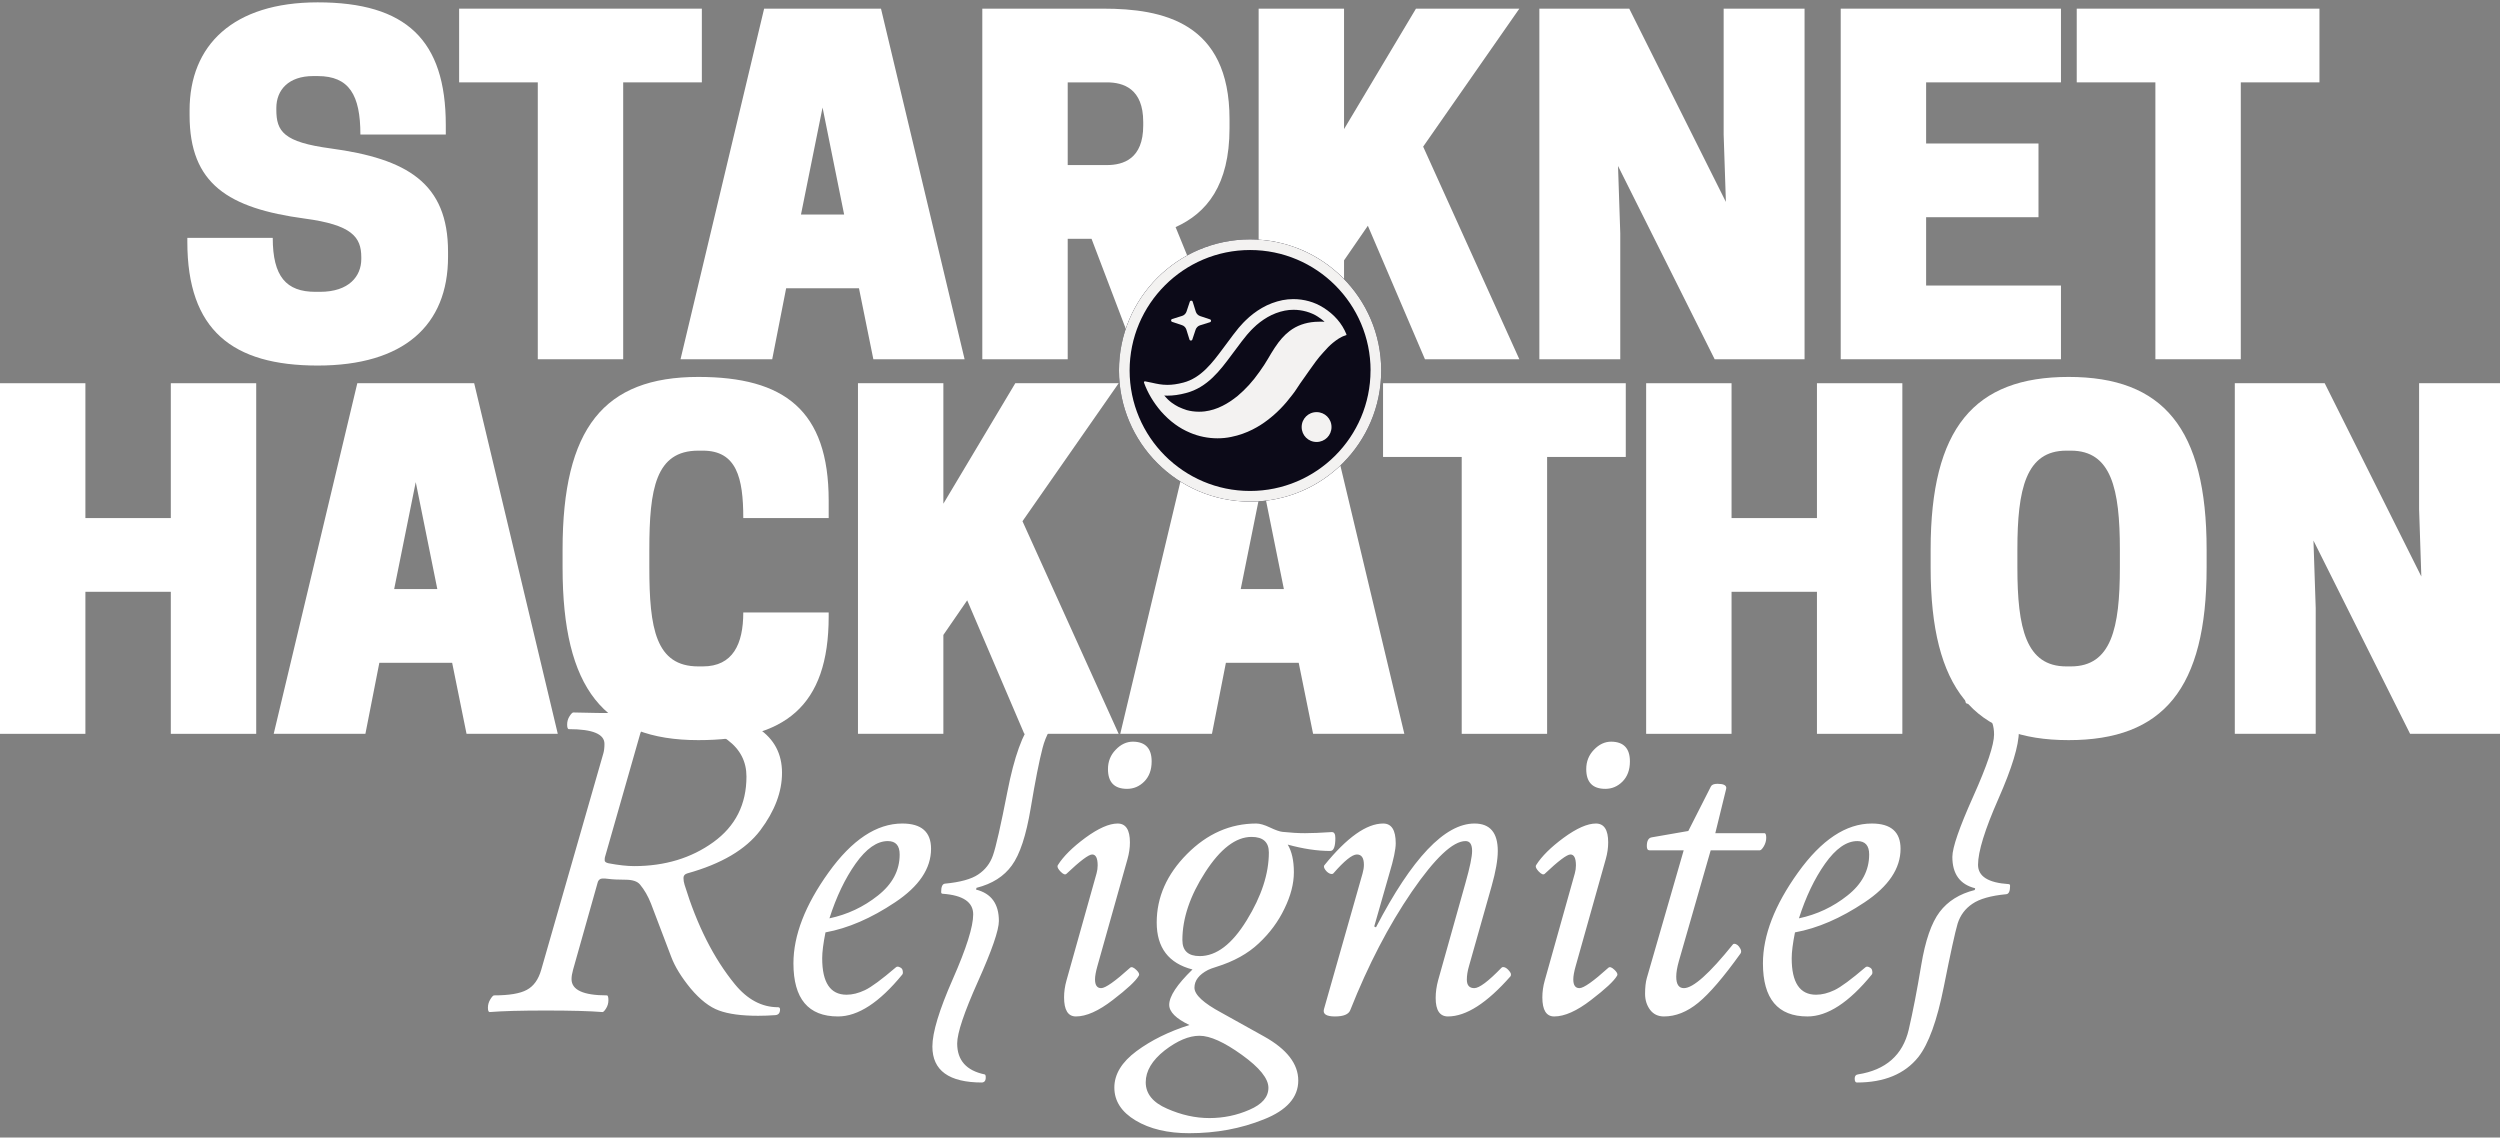 <svg width="378" height="172" viewBox="0 0 378 172" fill="none" xmlns="http://www.w3.org/2000/svg">
<rect x="0" y="0" width="378" height="172" fill="#808080" stroke="none"/>
<path d="M378 57.944V110.955H364.407L349.795 81.731L350.135 91.925V110.955H337.902V57.944H351.494L366.106 87.168L365.767 76.974V57.944H378Z" fill="white"/>
<path d="M312.777 111.907C298.504 111.907 291.912 104.159 291.912 85.809V83.09C291.912 64.74 298.504 56.992 312.777 56.992C327.049 56.992 333.641 64.74 333.641 83.09V85.809C333.641 104.159 327.049 111.907 312.777 111.907ZM312.437 100.761H313.116C319.233 100.761 320.524 94.984 320.524 85.809V83.09C320.524 73.915 319.233 68.138 313.116 68.138H312.437C306.32 68.138 305.029 73.915 305.029 83.09V85.809C305.029 94.984 306.32 100.761 312.437 100.761Z" fill="white"/>
<path d="M274.723 57.944H287.636V110.955H274.723V89.479H261.81V110.955H248.897V57.944H261.81V78.333H274.723V57.944Z" fill="white"/>
<path d="M233.923 69.09V110.955H221.01V69.09H209.117V57.944H245.817V69.09H233.923Z" fill="white"/>
<path d="M182.025 57.944H199.695L212.336 110.955H198.54L196.365 100.217H185.355L183.248 110.955H169.383L182.025 57.944ZM190.86 72.896L187.597 89.071H194.122L190.86 72.896Z" fill="white"/>
<path d="M142.638 57.944V76.158L153.512 57.944H169.143L154.599 78.808L169.143 110.955H154.871L146.24 90.77L142.638 96.003V110.955H129.725V57.944H142.638Z" fill="white"/>
<path d="M98.179 85.809C98.179 94.984 99.131 100.761 105.587 100.761H106.267C110.82 100.761 112.384 97.362 112.384 92.605H125.297V93.217C125.297 106.877 118.568 111.907 105.587 111.907C91.315 111.907 85.062 104.159 85.062 85.809V83.09C85.062 64.74 91.315 56.992 105.587 56.992C118.568 56.992 125.297 62.022 125.297 75.682V78.333H112.384C112.384 72.216 111.364 68.138 106.267 68.138H105.587C99.131 68.138 98.179 73.915 98.179 83.09V85.809Z" fill="white"/>
<path d="M54.025 57.944H71.696L84.337 110.955H70.54L68.366 100.217H57.356L55.249 110.955H41.384L54.025 57.944ZM62.861 72.896L59.598 89.071H66.123L62.861 72.896Z" fill="white"/>
<path d="M25.826 57.944H38.739V110.955H25.826V89.479H12.913V110.955H0V57.944H12.913V78.333H25.826V57.944Z" fill="white"/>
<path d="M338.808 12.454V54.319H325.895V12.454H314.002V1.308H350.702V12.454H338.808Z" fill="white"/>
<path d="M278.316 1.308H311.618V12.454H291.229V21.697H308.22V32.843H291.229V43.173H311.618V54.319H278.316V1.308Z" fill="white"/>
<path d="M272.85 1.308V54.319H259.257L244.645 25.095L244.985 35.289V54.319H232.751V1.308H246.344L260.956 30.532L260.616 20.337V1.308H272.85Z" fill="white"/>
<path d="M203.219 1.308V19.522L214.093 1.308H229.725L215.181 22.172L229.725 54.319H215.453L206.821 34.134L203.219 39.367V54.319H190.306V1.308H203.219Z" fill="white"/>
<path d="M161.438 36.105V54.319H148.525V1.308H166.807C175.778 1.308 185.904 3.347 185.904 18.027V19.386C185.904 28.017 182.438 32.231 177.749 34.338L185.904 54.319H171.972L165.04 36.105H161.438ZM161.438 24.959H167.351C169.865 24.959 172.856 24.008 172.856 18.978V18.435C172.856 13.405 169.865 12.454 167.351 12.454H161.438V24.959Z" fill="white"/>
<path d="M115.536 1.308H133.206L145.848 54.319H132.051L129.876 43.581H118.866L116.759 54.319H102.895L115.536 1.308ZM124.371 16.26L121.109 32.435H127.633L124.371 16.26Z" fill="white"/>
<path d="M94.226 12.454V54.319H81.313V12.454H69.419V1.308H106.119V12.454H94.226Z" fill="white"/>
<path d="M46.064 33.047C34.51 31.483 28.665 27.814 28.665 17.415V16.668C28.665 6.813 35.258 0.356 48.035 0.356C61.424 0.356 67.404 6.065 67.404 18.91V20.338H54.491C54.491 14.357 52.792 11.502 48.035 11.502H47.355C43.617 11.502 41.782 13.609 41.782 16.328V16.6C41.782 19.862 42.87 21.493 50.006 22.444C61.559 24.008 67.744 27.678 67.744 38.076V38.824C67.744 49.222 61.016 55.271 48.035 55.271C35.122 55.271 28.326 49.901 28.326 36.581V35.969H41.239C41.239 41.814 43.277 44.125 47.695 44.125H48.375C52.792 44.125 54.627 41.746 54.627 39.163V38.892C54.627 35.833 53.2 33.998 46.064 33.047Z" fill="white"/>
<path d="M118.241 116.851C118.241 119.727 117.146 122.626 114.956 125.546C112.766 128.444 109.093 130.612 103.938 132.05C103.54 132.161 103.341 132.393 103.341 132.747C103.341 133.079 103.396 133.422 103.507 133.776C105.388 139.904 107.921 144.915 111.106 148.809C113.009 151.132 115.188 152.293 117.644 152.293C117.843 152.293 117.943 152.404 117.943 152.625C117.943 153.156 117.71 153.443 117.246 153.488C116.339 153.554 115.465 153.587 114.624 153.587C112.124 153.587 110.155 153.322 108.717 152.791C107.301 152.282 105.874 151.176 104.436 149.472C103.02 147.747 102.036 146.143 101.483 144.66L98.43 136.63C97.987 135.501 97.434 134.539 96.77 133.743C96.372 133.256 95.631 133.012 94.547 133.012C93.463 133.012 92.589 132.968 91.925 132.88C91.262 132.791 90.853 132.813 90.698 132.946C90.521 133.079 90.41 133.245 90.366 133.444L86.649 146.618C86.494 147.171 86.417 147.647 86.417 148.045C86.417 149.682 88.198 150.501 91.76 150.501C91.914 150.501 91.992 150.744 91.992 151.231C91.992 151.696 91.87 152.116 91.627 152.492C91.406 152.846 91.229 153.023 91.096 153.023C89.171 152.868 86.317 152.791 82.534 152.791C78.773 152.791 75.941 152.868 74.039 153.023C73.862 153.023 73.773 152.802 73.773 152.359C73.773 151.917 73.895 151.497 74.138 151.098C74.382 150.7 74.57 150.501 74.702 150.501C76.981 150.501 78.629 150.225 79.647 149.671C80.687 149.118 81.417 148.101 81.837 146.618L91.229 113.898C91.339 113.522 91.394 113.046 91.394 112.471C91.394 110.989 89.603 110.247 86.019 110.247C85.841 110.247 85.753 110.015 85.753 109.551C85.753 109.086 85.875 108.666 86.118 108.29C86.361 107.913 86.549 107.725 86.682 107.725C88.895 107.792 91.583 107.825 94.746 107.825C97.91 107.825 100.1 107.814 101.317 107.792C102.534 107.748 104.005 107.725 105.73 107.725C109.337 107.725 112.323 108.533 114.69 110.148C117.058 111.741 118.241 113.975 118.241 116.851ZM112.865 117.415C112.865 115.159 111.925 113.323 110.045 111.907C108.186 110.491 105.399 109.783 101.682 109.783C99.602 109.783 98.297 109.871 97.766 110.048C97.257 110.203 96.948 110.458 96.837 110.812L91.461 129.628C91.439 129.716 91.428 129.871 91.428 130.092C91.428 130.291 91.616 130.435 91.992 130.524C93.518 130.811 94.813 130.955 95.874 130.955C100.52 130.955 104.514 129.749 107.854 127.338C111.195 124.926 112.865 121.619 112.865 117.415ZM140.775 128.333C140.775 131.32 138.961 134.019 135.333 136.431C131.727 138.842 128.22 140.357 124.813 140.977C124.481 142.636 124.316 143.941 124.316 144.893C124.316 148.565 125.543 150.402 127.999 150.402C128.884 150.402 129.813 150.169 130.787 149.705C131.76 149.24 133.32 148.09 135.466 146.253C135.621 146.121 135.82 146.121 136.063 146.253C136.329 146.364 136.472 146.552 136.494 146.818C136.539 147.061 136.517 147.238 136.428 147.348C132.977 151.574 129.736 153.687 126.705 153.687C122.214 153.687 119.968 151.01 119.968 145.656C119.968 141.43 121.738 136.851 125.278 131.917C128.818 126.984 132.534 124.517 136.428 124.517C139.326 124.517 140.775 125.789 140.775 128.333ZM136.03 129.196C136.03 127.847 135.433 127.172 134.238 127.172C132.601 127.172 130.975 128.311 129.36 130.59C127.767 132.847 126.45 135.601 125.411 138.853C128.132 138.278 130.576 137.127 132.745 135.402C134.935 133.676 136.03 131.608 136.03 129.196ZM148.874 162.448C149.007 162.47 149.062 162.669 149.04 163.045C149.018 163.421 148.841 163.631 148.509 163.676C143.487 163.676 140.976 161.861 140.976 158.233C140.976 156.109 142.005 152.713 144.062 148.045C146.119 143.377 147.148 140.114 147.148 138.256C147.148 136.397 145.611 135.358 142.535 135.136C142.381 135.136 142.303 135.048 142.303 134.871C142.303 134.074 142.491 133.654 142.867 133.61C145.19 133.389 146.872 132.924 147.911 132.216C148.973 131.508 149.715 130.546 150.135 129.329C150.577 128.09 151.307 124.871 152.325 119.672C153.343 114.451 154.626 110.889 156.175 108.986C158.276 106.42 161.374 105.137 165.466 105.137C165.688 105.137 165.798 105.336 165.798 105.734C165.798 106.11 165.632 106.321 165.3 106.365C161.186 106.962 158.63 109.208 157.635 113.101C157.126 115.048 156.529 118.079 155.843 122.194C155.157 126.309 154.206 129.196 152.989 130.855C151.794 132.515 150.013 133.643 147.646 134.24L147.58 134.506C149.88 135.081 151.031 136.663 151.031 139.251C151.031 140.645 149.98 143.687 147.878 148.377C145.777 153.067 144.726 156.198 144.726 157.769C144.726 160.313 146.108 161.872 148.874 162.448ZM165.932 146.054C165.689 146.917 165.567 147.592 165.567 148.079C165.567 148.963 165.877 149.406 166.496 149.406C167.138 149.406 168.598 148.377 170.877 146.32C171.076 146.143 171.375 146.242 171.773 146.618C172.083 146.906 172.238 147.149 172.238 147.348C172.238 147.415 172.215 147.481 172.171 147.548C171.729 148.322 170.423 149.539 168.255 151.198C166.109 152.857 164.251 153.687 162.68 153.687C161.486 153.687 160.888 152.724 160.888 150.8C160.888 149.959 161.01 149.107 161.253 148.244L165.8 132.05C165.91 131.652 165.966 131.254 165.966 130.855C165.966 129.749 165.689 129.196 165.136 129.196C164.605 129.196 163.311 130.17 161.253 132.116C161.054 132.316 160.744 132.194 160.324 131.751C160.036 131.442 159.893 131.187 159.893 130.988C159.893 130.922 159.915 130.855 159.959 130.789C160.778 129.484 162.16 128.112 164.107 126.674C166.076 125.236 167.702 124.517 168.985 124.517C170.224 124.517 170.844 125.468 170.844 127.371C170.844 128.19 170.722 129.03 170.479 129.893L165.932 146.054ZM174.129 115.126C174.129 116.409 173.753 117.427 173.001 118.179C172.271 118.909 171.408 119.274 170.412 119.274C168.488 119.274 167.525 118.278 167.525 116.287C167.525 115.137 167.912 114.163 168.687 113.367C169.461 112.548 170.335 112.139 171.308 112.139C173.189 112.161 174.129 113.157 174.129 115.126ZM201.906 126.707C201.906 128.013 201.652 128.665 201.143 128.665C199.174 128.665 197.028 128.344 194.705 127.703C195.325 128.743 195.634 130.136 195.634 131.884C195.634 133.61 195.159 135.446 194.207 137.393C193.278 139.34 191.984 141.088 190.325 142.636C188.688 144.185 186.553 145.368 183.92 146.187C183.345 146.364 182.924 146.519 182.659 146.652C181.287 147.36 180.601 148.256 180.601 149.34C180.601 150.402 181.962 151.663 184.683 153.123C185.546 153.587 187.692 154.782 191.121 156.707C194.572 158.631 196.298 160.855 196.298 163.377C196.298 165.921 194.561 167.879 191.088 169.251C187.637 170.644 183.876 171.341 179.805 171.341C176.553 171.341 173.854 170.7 171.708 169.417C169.562 168.133 168.489 166.474 168.489 164.439C168.489 162.426 169.606 160.589 171.841 158.93C174.053 157.293 176.719 155.977 179.838 154.981C177.803 154.008 176.785 152.99 176.785 151.928C176.785 150.645 177.958 148.864 180.303 146.585C176.697 145.656 174.894 143.289 174.894 139.484C174.894 135.656 176.42 132.205 179.473 129.13C182.526 126.055 186.022 124.517 189.96 124.517C190.491 124.517 191.176 124.716 192.017 125.114C192.858 125.513 193.488 125.734 193.909 125.778C195.17 125.911 196.309 125.977 197.327 125.977C198.344 125.977 199.683 125.922 201.342 125.811C201.718 125.789 201.906 126.088 201.906 126.707ZM191.851 128.898C191.851 127.327 190.977 126.541 189.23 126.541C186.862 126.541 184.528 128.322 182.228 131.884C179.927 135.446 178.776 138.864 178.776 142.138C178.776 143.753 179.65 144.561 181.398 144.561C183.92 144.561 186.287 142.758 188.5 139.152C190.734 135.523 191.851 132.105 191.851 128.898ZM191.785 164.472C191.785 163.078 190.446 161.419 187.769 159.494C185.093 157.569 182.958 156.607 181.365 156.607C179.772 156.607 178.013 157.348 176.088 158.831C174.186 160.335 173.234 161.939 173.234 163.642C173.234 165.368 174.307 166.695 176.453 167.625C178.599 168.576 180.734 169.052 182.858 169.052C185.004 169.052 187.028 168.631 188.931 167.791C190.834 166.972 191.785 165.866 191.785 164.472ZM222.117 146.054C221.896 146.806 221.786 147.492 221.786 148.112C221.786 148.975 222.162 149.406 222.914 149.406C223.666 149.406 225.038 148.377 227.029 146.32C227.095 146.253 227.173 146.22 227.261 146.22C227.527 146.22 227.792 146.364 228.058 146.652C228.323 146.939 228.456 147.16 228.456 147.315C228.456 147.47 228.434 147.57 228.389 147.614C224.828 151.663 221.675 153.687 218.932 153.687C217.693 153.687 217.073 152.758 217.073 150.899C217.073 150.036 217.195 149.152 217.438 148.244L221.586 133.477C222.25 131.132 222.582 129.528 222.582 128.665C222.582 127.67 222.25 127.172 221.586 127.172C219.684 127.172 216.974 129.727 213.456 134.838C209.961 139.948 206.863 145.91 204.164 152.724C203.921 153.366 203.147 153.687 201.841 153.687C200.536 153.687 199.983 153.322 200.182 152.592L206.023 132.05C206.155 131.586 206.222 131.154 206.222 130.756C206.222 129.716 205.868 129.196 205.16 129.196C204.452 129.196 203.268 130.148 201.609 132.05C201.543 132.116 201.465 132.15 201.377 132.15C201.111 132.15 200.846 132.017 200.58 131.751C200.315 131.464 200.182 131.22 200.182 131.021C200.182 130.933 200.204 130.867 200.248 130.822C203.655 126.619 206.62 124.517 209.142 124.517C210.403 124.517 211.034 125.513 211.034 127.504C211.034 128.433 210.713 129.959 210.071 132.083L207.781 140.081L208.047 140.214C213.489 129.749 218.456 124.517 222.947 124.517C225.292 124.517 226.465 125.9 226.465 128.665C226.465 130.015 226.155 131.785 225.535 133.975L222.117 146.054ZM238.247 146.054C238.003 146.917 237.882 147.592 237.882 148.079C237.882 148.963 238.191 149.406 238.811 149.406C239.452 149.406 240.913 148.377 243.191 146.32C243.39 146.143 243.689 146.242 244.087 146.618C244.397 146.906 244.552 147.149 244.552 147.348C244.552 147.415 244.53 147.481 244.486 147.548C244.043 148.322 242.738 149.539 240.57 151.198C238.424 152.857 236.565 153.687 234.995 153.687C233.8 153.687 233.203 152.724 233.203 150.8C233.203 149.959 233.324 149.107 233.568 148.244L238.114 132.05C238.225 131.652 238.28 131.254 238.28 130.855C238.28 129.749 238.003 129.196 237.45 129.196C236.919 129.196 235.625 130.17 233.568 132.116C233.369 132.316 233.059 132.194 232.638 131.751C232.351 131.442 232.207 131.187 232.207 130.988C232.207 130.922 232.229 130.855 232.273 130.789C233.092 129.484 234.475 128.112 236.422 126.674C238.391 125.236 240.017 124.517 241.3 124.517C242.539 124.517 243.158 125.468 243.158 127.371C243.158 128.19 243.036 129.03 242.793 129.893L238.247 146.054ZM246.443 115.126C246.443 116.409 246.067 117.427 245.315 118.179C244.585 118.909 243.722 119.274 242.727 119.274C240.802 119.274 239.84 118.278 239.84 116.287C239.84 115.137 240.227 114.163 241.001 113.367C241.775 112.548 242.649 112.139 243.623 112.139C245.503 112.161 246.443 113.157 246.443 115.126ZM253.845 145.324C253.58 146.253 253.447 147.039 253.447 147.68C253.447 148.831 253.834 149.406 254.608 149.406C256.002 149.406 258.469 147.205 262.009 142.802C262.053 142.736 262.119 142.703 262.208 142.703C262.562 142.703 262.871 142.946 263.137 143.433C263.292 143.72 263.303 143.964 263.17 144.163C260.604 147.747 258.469 150.236 256.765 151.629C255.084 153.001 253.358 153.687 251.588 153.687C250.704 153.687 250.007 153.355 249.498 152.691C248.989 152.005 248.735 151.198 248.735 150.269C248.735 149.295 248.823 148.499 249 147.879L254.575 128.566H249.398C249.133 128.566 249 128.356 249 127.935C249 127.139 249.243 126.696 249.73 126.608L255.272 125.645L258.69 118.909C258.823 118.643 259.155 118.511 259.686 118.511C260.571 118.511 261.013 118.721 261.013 119.141C261.013 119.185 261.002 119.252 260.98 119.34L259.354 125.977H266.787C266.964 125.977 267.053 126.21 267.053 126.674C267.053 127.117 266.931 127.548 266.688 127.968C266.444 128.367 266.245 128.566 266.09 128.566H258.657L253.845 145.324ZM287.363 128.333C287.363 131.32 285.549 134.019 281.921 136.431C278.315 138.842 274.808 140.357 271.401 140.977C271.069 142.636 270.904 143.941 270.904 144.893C270.904 148.565 272.131 150.402 274.587 150.402C275.472 150.402 276.401 150.169 277.375 149.705C278.348 149.24 279.908 148.09 282.054 146.253C282.209 146.121 282.408 146.121 282.651 146.253C282.917 146.364 283.06 146.552 283.083 146.818C283.127 147.061 283.105 147.238 283.016 147.348C279.565 151.574 276.324 153.687 273.293 153.687C268.802 153.687 266.556 151.01 266.556 145.656C266.556 141.43 268.326 136.851 271.866 131.917C275.406 126.984 279.122 124.517 283.016 124.517C285.914 124.517 287.363 125.789 287.363 128.333ZM282.618 129.196C282.618 127.847 282.021 127.172 280.826 127.172C279.189 127.172 277.563 128.311 275.948 130.59C274.355 132.847 273.038 135.601 271.999 138.853C274.72 138.278 277.165 137.127 279.333 135.402C281.523 133.676 282.618 131.608 282.618 129.196ZM303.36 135.203C301.015 135.424 299.3 135.911 298.216 136.663C297.132 137.393 296.391 138.388 295.993 139.65C295.617 140.911 294.92 144.096 293.902 149.207C292.885 154.317 291.601 157.857 290.053 159.826C287.995 162.392 284.898 163.676 280.761 163.676C280.54 163.676 280.429 163.476 280.429 163.078C280.429 162.702 280.595 162.492 280.927 162.448C285.13 161.784 287.686 159.538 288.593 155.711C289.234 152.946 289.865 149.694 290.484 145.955C291.104 142.216 292.033 139.528 293.272 137.891C294.511 136.254 296.28 135.147 298.581 134.572L298.648 134.307C296.347 133.731 295.196 132.15 295.196 129.561C295.196 128.167 296.247 125.125 298.349 120.435C300.451 115.745 301.502 112.615 301.502 111.044C301.502 108.5 300.119 106.94 297.353 106.365C297.221 106.343 297.154 106.133 297.154 105.734C297.154 105.336 297.342 105.137 297.719 105.137C302.741 105.137 305.252 106.951 305.252 110.579C305.252 112.703 304.223 116.099 302.165 120.767C300.108 125.435 299.079 128.765 299.079 130.756C299.079 132.504 300.617 133.477 303.692 133.676C303.847 133.676 303.924 133.765 303.924 133.942C303.924 134.738 303.736 135.158 303.36 135.203Z" fill="white"/>
<circle cx="189.015" cy="56.018" r="19.823" fill="#0C0A18"/>
<path d="M189.015 36.196C178.072 36.196 169.192 45.075 169.192 56.018C169.192 66.961 178.072 75.841 189.015 75.841C199.957 75.841 208.837 66.961 208.837 56.018C208.837 45.075 199.95 36.196 189.015 36.196ZM207.223 56.018C207.223 66.064 199.053 74.234 189.007 74.234C178.961 74.234 170.799 66.057 170.799 56.018C170.799 45.98 178.969 37.803 189.015 37.803C199.06 37.803 207.23 45.972 207.23 56.018H207.223Z" fill="#F3F2F1"/>
<path d="M177.22 48.663L178.722 49.164C179.021 49.261 179.275 49.515 179.372 49.814L179.851 51.347C179.926 51.548 180.202 51.548 180.277 51.347L180.778 49.844C180.875 49.545 181.129 49.291 181.428 49.194L182.96 48.716C183.162 48.641 183.162 48.364 182.96 48.289L181.458 47.789C181.159 47.692 180.905 47.437 180.808 47.138L180.329 45.606C180.254 45.404 179.978 45.404 179.903 45.606L179.402 47.108C179.305 47.407 179.051 47.662 178.752 47.759L177.22 48.237C177.018 48.312 177.018 48.589 177.22 48.663Z" fill="#F3F2F1"/>
<path d="M200.047 46.488C198.769 45.673 197.169 45.225 195.555 45.225C195.002 45.225 194.449 45.277 193.918 45.382C192.842 45.599 191.765 46.002 190.816 46.555C189.904 47.079 189.045 47.744 188.327 48.454C188.08 48.686 187.856 48.932 187.639 49.179C187.527 49.306 187.423 49.426 187.303 49.553L186.458 50.622L184.881 52.737C183.341 54.807 181.6 57.154 178.916 57.849C178.034 58.081 177.25 58.193 176.51 58.193C175.62 58.193 174.925 58.036 174.185 57.872C173.841 57.797 173.49 57.715 173.124 57.655C173.086 57.655 173.049 57.655 173.019 57.693L172.997 57.715C172.997 57.715 172.952 57.797 172.967 57.842C173.535 59.404 174.379 60.832 175.553 62.207C176.876 63.702 178.311 64.749 179.94 65.429C181.226 65.982 182.669 66.273 184.096 66.273C184.791 66.273 185.479 66.206 186.152 66.064C188.581 65.586 190.48 64.42 191.638 63.53C193.014 62.491 194.239 61.243 195.383 59.718C195.674 59.352 195.824 59.128 196.018 58.836L196.571 57.999C196.766 57.745 196.96 57.461 197.147 57.184C197.334 56.915 197.521 56.631 197.715 56.377L197.865 56.16C198.552 55.181 199.262 54.164 200.099 53.268C200.608 52.677 201.049 52.236 201.535 51.833C201.834 51.586 202.118 51.384 202.417 51.19C202.768 50.965 203.089 50.816 203.463 50.711L203.433 50.599L203.493 50.704C203.53 50.696 203.56 50.674 203.575 50.644C203.59 50.614 203.59 50.577 203.575 50.539C202.917 48.902 201.736 47.542 200.07 46.496L200.047 46.488ZM200.249 48.648C200.062 48.641 199.883 48.633 199.703 48.633C199.404 48.633 199.113 48.641 198.836 48.663C197.349 48.768 196.048 49.239 194.987 50.053C194.172 50.681 193.469 51.466 192.729 52.595C192.535 52.879 192.371 53.148 192.214 53.41L191.728 54.232C191.354 54.875 190.921 55.54 190.442 56.205C189.433 57.648 188.342 58.844 187.124 59.868C186.324 60.511 185.599 60.989 184.844 61.363C183.999 61.796 183.072 62.088 182.168 62.2C181.884 62.237 181.592 62.252 181.293 62.252C180.658 62.252 180.015 62.17 179.425 62.005C178.984 61.863 178.573 61.699 178.162 61.505C177.84 61.355 177.511 61.123 177.19 60.907L177.138 60.869C176.749 60.578 176.39 60.234 176.031 59.808C176.188 59.815 176.345 59.823 176.51 59.823C177.392 59.823 178.311 59.696 179.32 59.427C182.557 58.59 184.485 55.996 186.189 53.701L187.751 51.616L188.551 50.614C188.656 50.502 188.76 50.382 188.865 50.263C189.067 50.039 189.261 49.822 189.463 49.635C189.463 49.635 189.486 49.612 189.493 49.605C190.113 48.985 190.861 48.417 191.653 47.953C192.453 47.49 193.357 47.146 194.262 46.967C194.688 46.884 195.136 46.84 195.585 46.84C196.878 46.84 198.201 47.206 199.217 47.856C199.591 48.095 199.942 48.349 200.256 48.626L200.249 48.648Z" fill="#F3F2F1"/>
<path d="M199.068 62.312C197.812 62.312 196.811 63.313 196.811 64.569C196.811 65.825 197.812 66.826 199.068 66.826C200.324 66.826 201.325 65.825 201.325 64.569C201.325 63.313 200.324 62.312 199.068 62.312Z" fill="#F3F2F1"/>
</svg>

